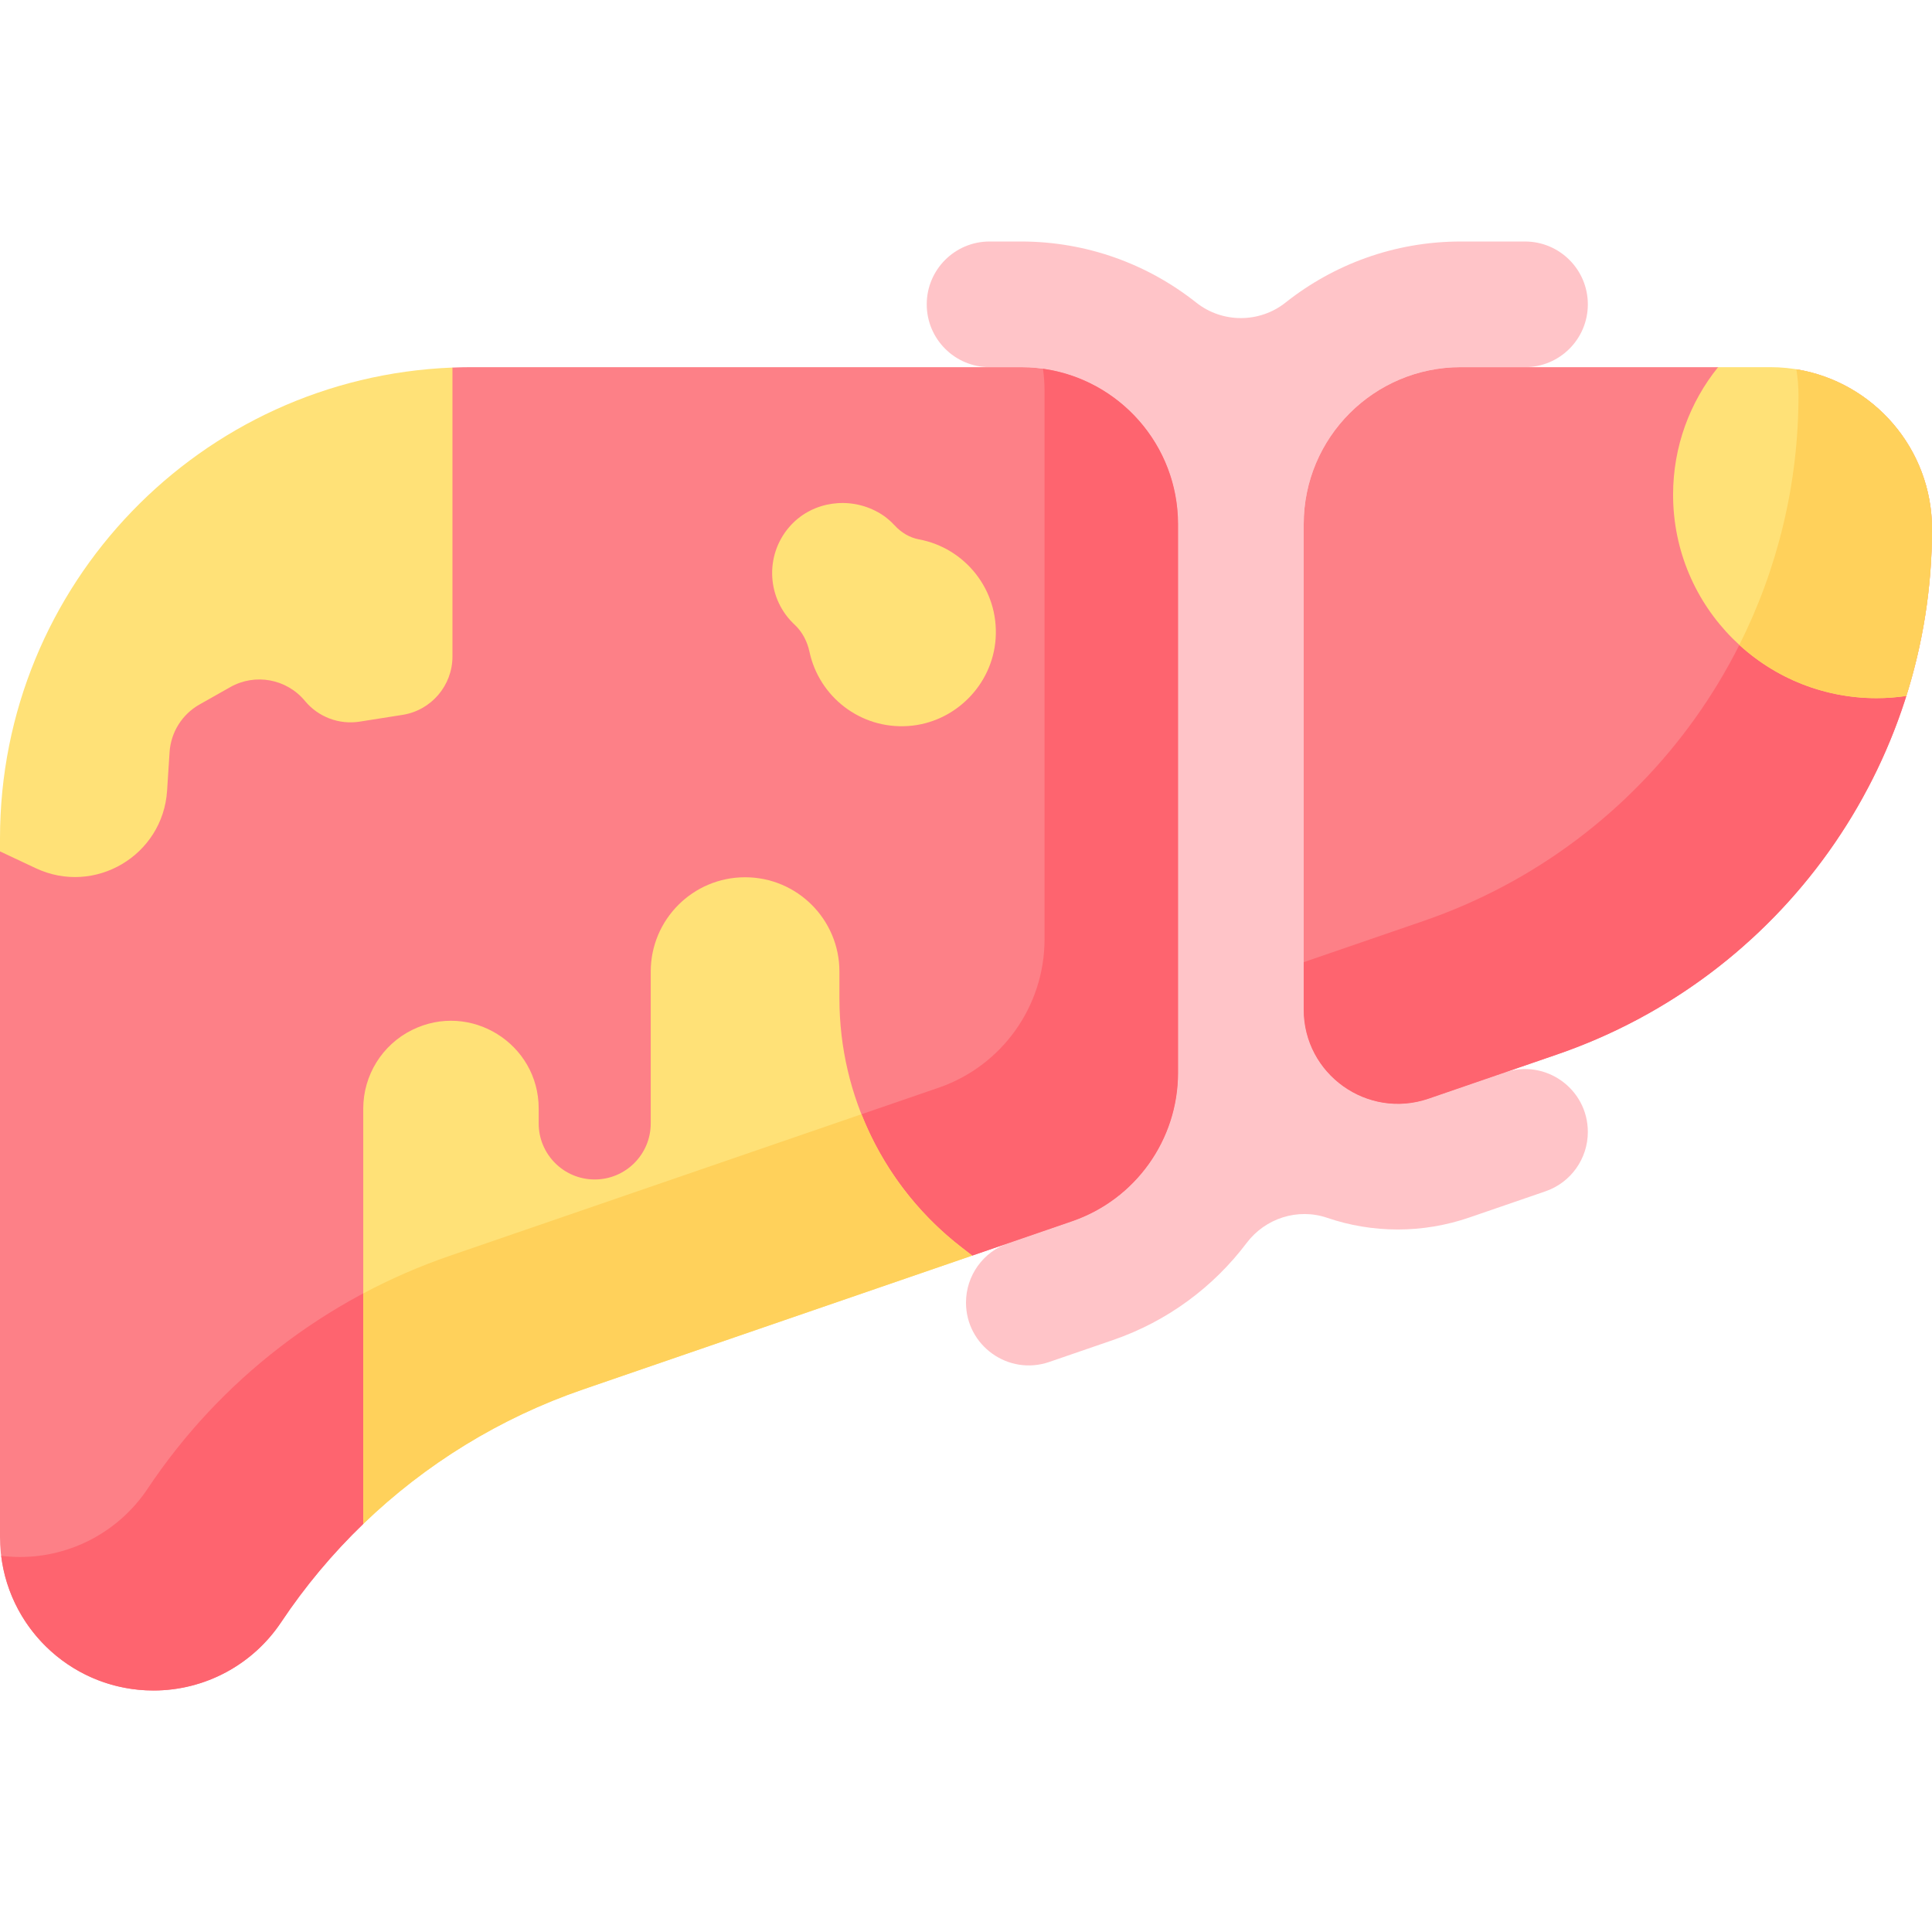 <svg xmlns="http://www.w3.org/2000/svg" id="Capa_1" height="512" viewBox="0 0 512 512" width="512"><g><path d="m378.594 291.151c-16.215 5.576-33.098-6.471-33.098-23.618v-128.606c0-22.989 18.637-41.626 41.626-41.626h17.022c9.196 0 16.65-7.455 16.65-16.65 0-9.196-7.455-16.65-16.65-16.65h-17.022c-17.534 0-33.674 6.059-46.45 16.189-6.901 5.472-16.752 5.472-23.654 0-12.775-10.131-28.915-16.19-46.449-16.19h-8.325c-9.196 0-16.65 7.455-16.65 16.65 0 9.196 7.455 16.65 16.65 16.65h8.325c22.989 0 41.626 18.637 41.626 41.626v145.355c0 17.772-11.283 33.584-28.089 39.363l-16.87 5.802c-6.722 2.312-11.236 8.637-11.236 15.745 0 11.431 11.255 19.463 22.065 15.745l16.87-5.802c14.464-4.974 26.653-14.086 35.438-25.737 4.942-6.555 13.567-9.318 21.336-6.666 5.878 2.007 12.176 3.097 18.725 3.097h.001c6.449 0 12.837-1.073 18.987-3.188l20.135-6.924c6.723-2.312 11.236-8.637 11.236-15.746 0-11.432-11.257-19.464-22.068-15.746z" fill="#ffc4c8"></path><g><path d="m505.187 184.436-49.877-87.135h-68.188c-22.99 0-41.626 18.637-41.626 41.626v128.607c0 17.147 16.883 29.194 33.098 23.618l34.036-11.705c44.989-15.472 78.785-51.268 92.569-95.011z" fill="#fd8087"></path><path d="m270.569 97.301h-145.691c-1.666 0-3.321.043-4.971.107l-119.907 128.22v181.7c0 22.463 18.209 40.672 40.672 40.672 13.599 0 26.298-6.796 33.841-18.111 6.331-9.496 13.639-18.212 21.758-26.041l6.99-24.035 88.973-45.613 65.404-1.453 26.467-9.102c16.806-5.78 28.089-21.591 28.089-39.363v-145.355c.001-22.99-18.635-41.626-41.625-41.626z" fill="#fd8087"></path><path d="m106.675 189.45c7.62-1.203 13.232-7.771 13.232-15.486v-76.556c-66.663 2.611-119.907 57.468-119.907 124.771v3.449l9.465 4.453c15.606 7.343 33.705-3.342 34.816-20.553l.657-10.187c.341-5.282 3.323-10.035 7.931-12.639l8.147-4.605c6.611-3.737 14.95-2.198 19.792 3.653 3.531 4.267 9.052 6.354 14.523 5.49z" fill="#ffe177"></path></g><path d="m476.051 97.868c.368 2.26.567 4.577.567 6.941 0 62.872-39.916 118.809-99.371 139.256l-31.751 10.919v12.55c0 17.147 16.883 29.194 33.098 23.618l34.036-11.705c59.454-20.447 99.37-76.384 99.37-139.256 0-21.324-15.564-39.005-35.949-42.323z" fill="#fe646f"></path><path d="m469.11 97.301h-13.8c-7.454 9.247-11.925 21-11.925 33.803 0 29.775 24.138 53.913 53.913 53.913 2.68 0 5.313-.203 7.889-.58 4.433-14.066 6.814-28.947 6.814-44.245-.001-23.689-19.203-42.891-42.891-42.891z" fill="#ffe177"></path><path d="m476.051 97.868c.368 2.26.567 4.577.567 6.941 0 23.502-5.581 46.033-15.672 66.105 9.586 8.758 22.344 14.102 36.351 14.102 2.68 0 5.313-.203 7.889-.58 4.433-14.066 6.814-28.947 6.814-44.245 0-21.324-15.564-39.005-35.949-42.323z" fill="#ffd15b"></path><path d="m276.398 97.716c.267 1.906.415 3.85.415 5.829v145.355c0 17.772-11.283 33.584-28.089 39.363l-129.661 44.59c-32.679 11.238-60.762 32.899-79.931 61.653-7.543 11.315-20.242 18.111-33.841 18.111-1.686 0-3.344-.115-4.976-.314 2.454 20.114 19.58 35.697 40.357 35.697 13.599 0 26.298-6.796 33.841-18.111 6.331-9.496 13.639-18.212 21.758-26.041l6.99-24.035 88.973-45.613 65.405-1.453 26.467-9.102c16.806-5.78 28.089-21.591 28.089-39.363v-145.355c0-21.01-15.569-38.375-35.797-41.211z" fill="#fe646f"></path><path d="m154.444 368.236 103.194-35.488-2.852-2.206c-20.391-15.77-32.328-40.094-32.328-65.871v-7.184c0-13.809-11.194-25.003-25.003-25.003-13.809 0-25.003 11.194-25.003 25.003v40.239c0 8.199-6.646 14.846-14.846 14.846-8.199 0-14.846-6.647-14.846-14.846v-3.941c0-17.246-18.12-28.486-33.571-20.826-7.913 3.923-12.92 11.993-12.92 20.826v110.063c16.469-15.877 36.289-28.085 58.175-35.612z" fill="#ffe177"></path><path d="m96.271 342.769v61.078c16.466-15.877 36.286-28.085 58.173-35.612l103.194-35.488-2.852-2.206c-11.991-9.274-21.054-21.508-26.49-35.254l-109.234 37.565c-7.886 2.713-15.501 6.038-22.791 9.917z" fill="#ffd15b"></path><path d="m237.076 139.221c-1.242-1.359-2.739-2.572-4.547-3.559-7.479-4.084-16.97-2.811-22.817 3.389-6.908 7.325-6.778 18.864.389 26.03.156.156.314.308.474.456 2.059 1.911 3.361 4.461 3.95 7.208 2.53 11.81 13.404 20.523 26.155 19.658 12.324-.836 22.339-10.85 23.175-23.175.881-12.987-8.174-24.026-20.315-26.286-2.516-.468-4.738-1.833-6.464-3.721z" fill="#ffe177"></path></g></svg>